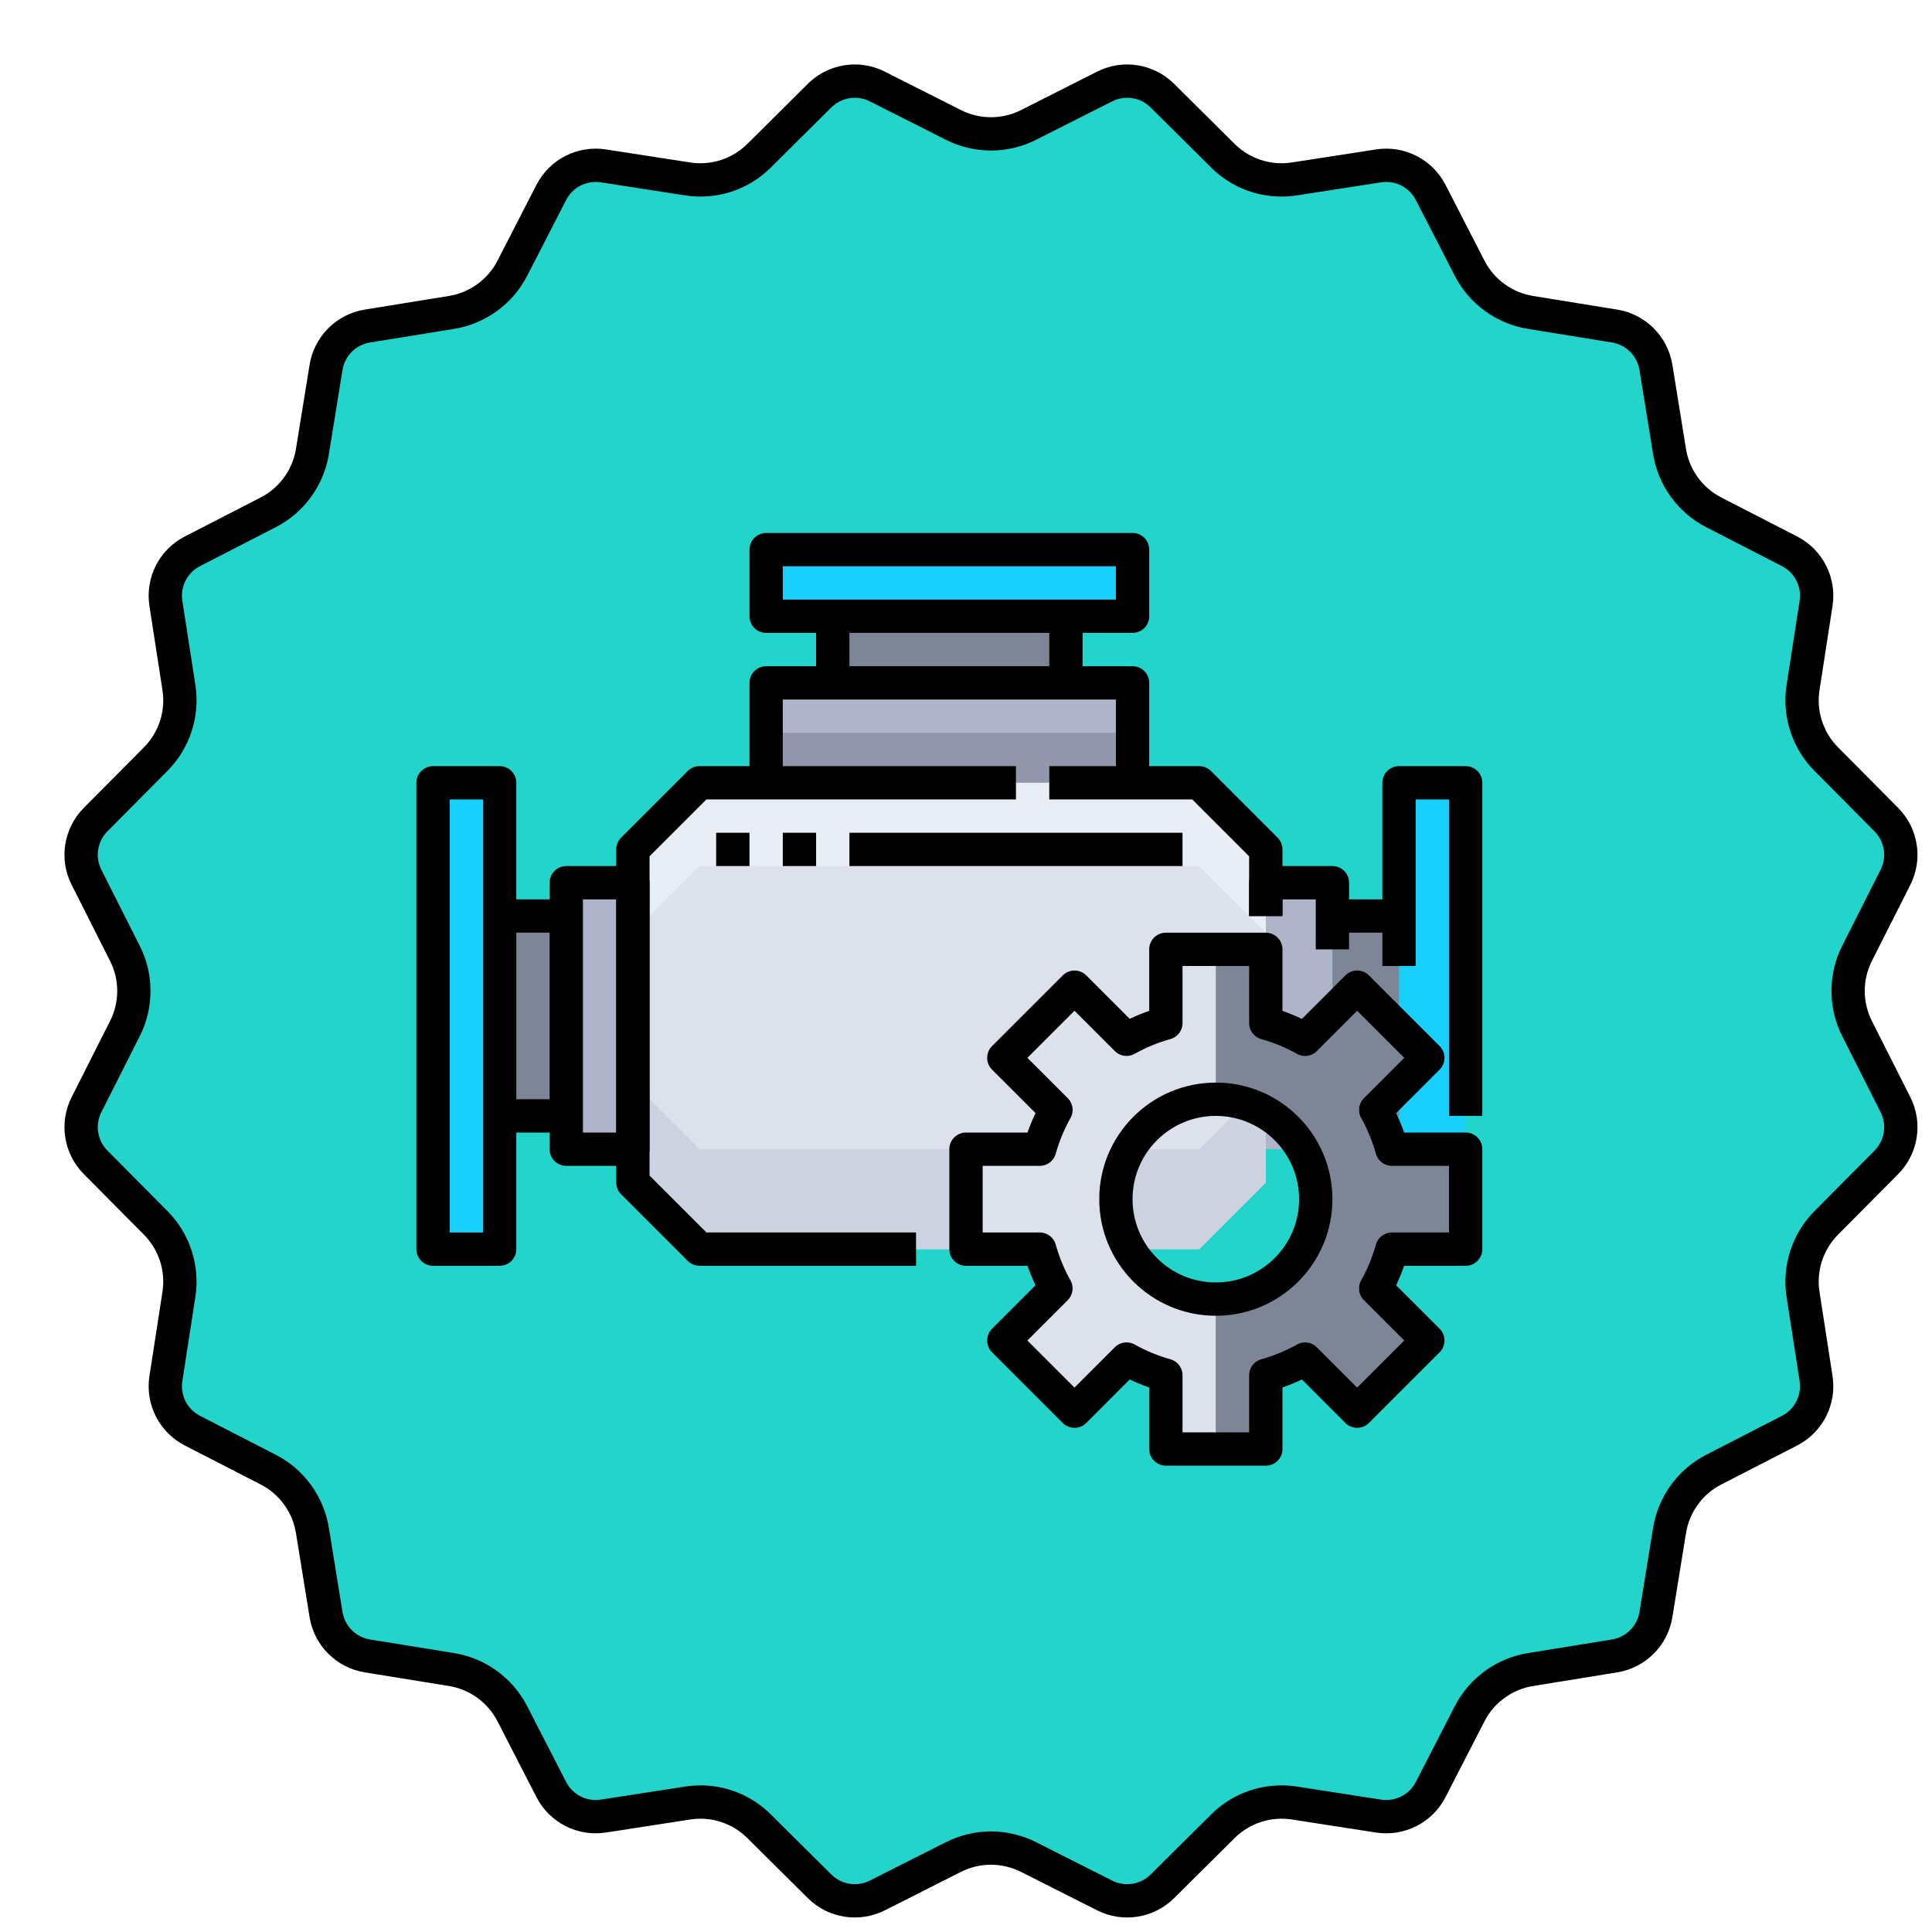 <svg xmlns="http://www.w3.org/2000/svg" xmlns:xlink="http://www.w3.org/1999/xlink" width="116" height="116" viewBox="0 0 116 116">
  <defs>
    <filter id="Polygon_14" x="0" y="0" width="116" height="116" filterUnits="userSpaceOnUse">
      <feOffset dx="3" dy="3" input="SourceAlpha"/>
      <feGaussianBlur result="blur"/>
      <feFlood/>
      <feComposite operator="in" in2="blur"/>
      <feComposite in="SourceGraphic"/>
    </filter>
    <clipPath id="clip-path">
      <rect id="Rectangle_1340" data-name="Rectangle 1340" width="64" height="56" fill="none"/>
    </clipPath>
  </defs>
  <g id="Group_6052" data-name="Group 6052" transform="translate(-1091 -2098)">
    <g transform="matrix(1, 0, 0, 1, 1091, 2098)" filter="url(#Polygon_14)">
      <g id="Polygon_14-2" data-name="Polygon 14" fill="#22d4c9">
        <path d="M 64.676 111.129 C 64.209 111.129 63.742 111.018 63.325 110.807 L 58.754 108.498 C 58.059 108.147 57.279 107.961 56.5 107.961 C 55.721 107.961 54.941 108.147 54.246 108.498 L 49.675 110.807 C 49.258 111.018 48.791 111.129 48.324 111.129 C 47.526 111.129 46.775 110.82 46.209 110.258 L 42.576 106.65 C 41.633 105.714 40.381 105.198 39.053 105.198 C 38.798 105.198 38.54 105.218 38.288 105.257 L 33.228 106.04 C 33.075 106.063 32.921 106.075 32.767 106.075 C 31.639 106.075 30.617 105.451 30.101 104.447 L 27.76 99.893 C 27.037 98.486 25.673 97.495 24.112 97.242 L 19.058 96.424 C 17.781 96.217 16.783 95.219 16.576 93.942 L 15.758 88.888 C 15.505 87.327 14.514 85.963 13.107 85.24 L 8.553 82.899 C 7.402 82.308 6.762 81.051 6.96 79.772 L 7.743 74.712 C 7.985 73.149 7.464 71.547 6.35 70.424 L 2.742 66.791 C 1.83 65.873 1.61 64.48 2.193 63.325 L 4.502 58.754 C 5.215 57.343 5.215 55.657 4.502 54.246 L 2.193 49.675 C 1.61 48.52 1.83 47.127 2.742 46.209 L 6.35 42.576 C 7.464 41.453 7.985 39.85 7.743 38.288 L 6.96 33.228 C 6.762 31.949 7.402 30.692 8.553 30.1 L 13.108 27.76 C 14.514 27.037 15.505 25.673 15.758 24.112 L 16.576 19.058 C 16.783 17.781 17.781 16.783 19.058 16.576 L 24.112 15.757 C 25.674 15.505 27.037 14.514 27.76 13.107 L 30.101 8.553 C 30.617 7.549 31.639 6.925 32.767 6.925 C 32.921 6.925 33.076 6.937 33.228 6.96 L 38.288 7.743 C 38.54 7.782 38.798 7.802 39.053 7.802 C 40.382 7.802 41.633 7.286 42.576 6.35 L 46.209 2.742 C 46.775 2.18 47.526 1.871 48.324 1.871 C 48.791 1.871 49.258 1.982 49.675 2.193 L 54.246 4.502 C 54.941 4.853 55.721 5.039 56.5 5.039 C 57.279 5.039 58.059 4.853 58.754 4.502 L 63.325 2.193 C 63.742 1.982 64.209 1.871 64.676 1.871 C 65.474 1.871 66.225 2.18 66.791 2.742 L 70.424 6.35 C 71.367 7.286 72.619 7.802 73.947 7.802 C 74.202 7.802 74.46 7.782 74.712 7.743 L 79.772 6.96 C 79.925 6.937 80.079 6.925 80.233 6.925 C 81.361 6.925 82.383 7.549 82.899 8.553 L 85.24 13.107 C 85.963 14.514 87.327 15.505 88.888 15.758 L 93.942 16.576 C 95.219 16.783 96.217 17.781 96.424 19.058 L 97.242 24.112 C 97.495 25.673 98.486 27.037 99.893 27.76 L 104.447 30.101 C 105.598 30.692 106.238 31.949 106.04 33.228 L 105.257 38.288 C 105.015 39.851 105.536 41.453 106.65 42.576 L 110.258 46.209 C 111.17 47.127 111.39 48.52 110.807 49.675 L 108.498 54.246 C 107.785 55.657 107.785 57.343 108.498 58.754 L 110.807 63.325 C 111.39 64.48 111.17 65.873 110.258 66.791 L 106.65 70.424 C 105.536 71.547 105.015 73.149 105.257 74.712 L 106.04 79.772 C 106.238 81.051 105.598 82.308 104.447 82.899 L 99.893 85.24 C 98.486 85.963 97.495 87.327 97.242 88.888 L 96.424 93.942 C 96.217 95.219 95.219 96.217 93.942 96.424 L 88.888 97.242 C 87.327 97.495 85.963 98.486 85.24 99.893 L 82.899 104.447 C 82.383 105.451 81.361 106.075 80.233 106.075 C 80.079 106.075 79.925 106.063 79.772 106.04 L 74.712 105.257 C 74.46 105.218 74.202 105.198 73.947 105.198 C 72.619 105.198 71.367 105.714 70.424 106.65 L 66.791 110.258 C 66.225 110.82 65.474 111.129 64.676 111.129 Z" stroke="none"/>
        <path d="M 48.324 2.871 L 48.324 2.871 C 47.792 2.871 47.291 3.077 46.914 3.452 L 43.28 7.06 C 42.149 8.183 40.647 8.802 39.053 8.802 C 38.747 8.802 38.438 8.778 38.135 8.732 L 33.075 7.948 C 32.973 7.933 32.87 7.925 32.767 7.925 C 32.015 7.925 31.334 8.341 30.99 9.011 L 28.649 13.565 C 27.782 15.252 26.146 16.441 24.272 16.745 L 19.218 17.563 C 18.366 17.701 17.701 18.366 17.563 19.218 L 16.745 24.272 C 16.441 26.146 15.252 27.782 13.565 28.649 L 9.011 30.99 C 8.243 31.384 7.816 32.222 7.948 33.075 L 8.732 38.135 C 9.022 40.01 8.397 41.934 7.06 43.28 L 3.452 46.914 C 2.844 47.526 2.697 48.454 3.086 49.224 L 5.394 53.795 C 6.25 55.489 6.25 57.511 5.394 59.205 L 3.086 63.776 C 2.697 64.546 2.844 65.474 3.452 66.086 L 7.06 69.72 C 8.397 71.066 9.022 72.99 8.731 74.865 L 7.948 79.925 C 7.816 80.778 8.243 81.616 9.011 82.01 L 13.565 84.351 C 15.252 85.218 16.441 86.854 16.745 88.728 L 17.563 93.782 C 17.701 94.634 18.366 95.299 19.218 95.437 L 24.272 96.255 C 26.146 96.559 27.782 97.748 28.649 99.435 L 30.99 103.989 C 31.334 104.659 32.015 105.075 32.767 105.075 C 32.87 105.075 32.973 105.067 33.075 105.052 L 38.135 104.268 C 38.438 104.222 38.746 104.198 39.053 104.198 C 40.647 104.198 42.149 104.817 43.28 105.94 L 46.914 109.548 C 47.291 109.923 47.792 110.129 48.324 110.129 C 48.639 110.129 48.942 110.057 49.224 109.914 L 53.795 107.606 C 54.63 107.184 55.565 106.961 56.5 106.961 C 57.435 106.961 58.37 107.184 59.205 107.606 L 63.776 109.914 C 64.058 110.057 64.361 110.129 64.676 110.129 C 65.208 110.129 65.709 109.923 66.086 109.548 L 69.72 105.94 C 70.851 104.817 72.353 104.198 73.947 104.198 C 74.253 104.198 74.562 104.222 74.865 104.268 L 79.925 105.052 C 80.027 105.067 80.13 105.075 80.233 105.075 C 80.985 105.075 81.666 104.659 82.01 103.989 L 84.351 99.435 C 85.218 97.748 86.854 96.559 88.728 96.255 L 93.782 95.437 C 94.634 95.299 95.299 94.634 95.437 93.782 L 96.255 88.728 C 96.559 86.854 97.748 85.218 99.435 84.351 L 103.989 82.01 C 104.757 81.616 105.184 80.778 105.052 79.925 L 104.268 74.865 C 103.978 72.99 104.603 71.066 105.94 69.72 L 109.548 66.086 C 110.156 65.474 110.303 64.546 109.914 63.776 L 107.606 59.205 C 106.75 57.511 106.75 55.489 107.606 53.795 L 109.914 49.224 C 110.303 48.454 110.156 47.526 109.548 46.914 L 105.94 43.28 C 104.603 41.934 103.978 40.01 104.268 38.135 L 105.052 33.075 C 105.184 32.222 104.757 31.384 103.989 30.99 L 99.435 28.649 C 97.748 27.782 96.559 26.146 96.255 24.272 L 95.437 19.218 C 95.299 18.366 94.634 17.701 93.782 17.563 L 88.728 16.745 C 86.854 16.441 85.218 15.252 84.351 13.565 L 82.01 9.011 C 81.666 8.341 80.985 7.925 80.233 7.925 C 80.13 7.925 80.027 7.933 79.925 7.948 L 74.865 8.732 C 74.562 8.778 74.254 8.802 73.947 8.802 C 72.353 8.802 70.851 8.183 69.72 7.06 L 66.086 3.452 C 65.709 3.077 65.208 2.871 64.676 2.871 C 64.361 2.871 64.058 2.943 63.776 3.086 L 59.205 5.394 C 58.371 5.816 57.435 6.039 56.5 6.039 C 55.565 6.039 54.63 5.816 53.795 5.394 L 49.225 3.086 C 48.942 2.943 48.639 2.871 48.324 2.871 M 48.324 0.871 C 48.937 0.871 49.554 1.011 50.126 1.301 L 54.697 3.609 C 55.831 4.182 57.169 4.182 58.303 3.609 L 62.874 1.301 C 64.411 0.524 66.273 0.819 67.496 2.033 L 71.129 5.64 C 72.031 6.536 73.304 6.949 74.559 6.755 L 79.619 5.972 C 81.322 5.708 83.001 6.564 83.789 8.096 L 86.13 12.65 C 86.71 13.78 87.793 14.567 89.047 14.77 L 94.102 15.589 C 95.802 15.865 97.135 17.198 97.411 18.898 L 98.23 23.953 C 98.433 25.207 99.22 26.29 100.35 26.871 L 104.904 29.211 C 106.436 29.999 107.292 31.678 107.028 33.381 L 106.245 38.441 C 106.051 39.696 106.464 40.969 107.36 41.871 L 110.967 45.504 C 112.181 46.727 112.476 48.589 111.699 50.126 L 109.391 54.697 C 108.818 55.831 108.818 57.169 109.391 58.303 L 111.699 62.874 C 112.476 64.411 112.181 66.273 110.967 67.496 L 107.36 71.129 C 106.464 72.031 106.051 73.304 106.245 74.559 L 107.028 79.619 C 107.292 81.322 106.436 83.001 104.904 83.789 L 100.35 86.13 C 99.22 86.71 98.433 87.793 98.23 89.047 L 97.411 94.102 C 97.135 95.802 95.802 97.135 94.102 97.411 L 89.047 98.23 C 87.793 98.433 86.71 99.22 86.13 100.35 L 83.789 104.904 C 83.001 106.436 81.322 107.292 79.619 107.028 L 74.559 106.245 C 73.304 106.051 72.031 106.464 71.129 107.36 L 67.496 110.967 C 66.273 112.181 64.411 112.476 62.874 111.699 L 58.303 109.391 C 57.169 108.818 55.831 108.818 54.697 109.391 L 50.126 111.699 C 48.589 112.476 46.727 112.181 45.504 110.967 L 41.871 107.36 C 40.969 106.464 39.696 106.051 38.441 106.245 L 33.381 107.028 C 31.678 107.292 29.999 106.436 29.211 104.904 L 26.87 100.35 C 26.29 99.22 25.207 98.433 23.953 98.23 L 18.898 97.411 C 17.198 97.135 15.865 95.802 15.589 94.102 L 14.77 89.047 C 14.567 87.793 13.78 86.71 12.65 86.129 L 8.096 83.789 C 6.564 83.001 5.708 81.322 5.972 79.619 L 6.755 74.559 C 6.949 73.304 6.536 72.031 5.64 71.129 L 2.033 67.496 C 0.819 66.273 0.524 64.411 1.301 62.874 L 3.609 58.303 C 4.182 57.169 4.182 55.831 3.609 54.697 L 1.301 50.126 C 0.524 48.589 0.819 46.727 2.033 45.504 L 5.641 41.871 C 6.536 40.969 6.949 39.696 6.755 38.441 L 5.972 33.381 C 5.708 31.678 6.564 29.999 8.096 29.211 L 12.65 26.87 C 13.78 26.29 14.567 25.207 14.77 23.952 L 15.589 18.898 C 15.865 17.198 17.198 15.865 18.898 15.589 L 23.953 14.77 C 25.207 14.567 26.29 13.78 26.871 12.65 L 29.211 8.096 C 29.999 6.564 31.678 5.708 33.381 5.972 L 38.441 6.755 C 39.696 6.949 40.969 6.536 41.871 5.64 L 45.504 2.033 C 46.272 1.271 47.291 0.871 48.324 0.871 Z" stroke="none" fill="#000"/>
      </g>
    </g>
    <g id="Group_6045" data-name="Group 6045" transform="translate(1116 2130)">
      <path id="Path_2092" data-name="Path 2092" d="M5,35v8H1V15H5V35Z" fill="#19cffc"/>
      <path id="Path_2093" data-name="Path 2093" d="M43,1V5H21V1Z" fill="#19cffc"/>
      <path id="Path_2094" data-name="Path 2094" d="M63,15V43H59V15Z" fill="#19cffc"/>
      <path id="Path_2095" data-name="Path 2095" d="M43,9v6H21V9H43Z" fill="#afb4c8"/>
      <rect id="Rectangle_1333" data-name="Rectangle 1333" width="22" height="3" transform="translate(21 12)" fill="#9196aa"/>
      <path id="Path_2096" data-name="Path 2096" d="M13,21V37H9V21Z" fill="#afb4c8"/>
      <path id="Path_2097" data-name="Path 2097" d="M55,35v2H51V21h4V35Z" fill="#afb4c8"/>
      <rect id="Rectangle_1334" data-name="Rectangle 1334" width="4" height="12" transform="translate(5 23)" fill="#7e8596"/>
      <rect id="Rectangle_1335" data-name="Rectangle 1335" width="4" height="12" transform="translate(55 23)" fill="#7e8596"/>
      <rect id="Rectangle_1336" data-name="Rectangle 1336" width="14" height="4" transform="translate(25 5)" fill="#7e8596"/>
      <g id="Group_6044" data-name="Group 6044">
        <g id="Group_6043" data-name="Group 6043" clip-path="url(#clip-path)">
          <path id="Path_2098" data-name="Path 2098" d="M51,37v2l-4,4H17l-4-4V19l4-4H47l4,4V37Z" fill="#dce1eb"/>
          <path id="Path_2099" data-name="Path 2099" d="M47,15H17l-4,4v5l4-4H47l4,4V19Z" fill="#e9edf5"/>
          <path id="Path_2100" data-name="Path 2100" d="M34,37H17l-4-4v6l4,4H47l4-4V33l-4,4Z" fill="#cdd2e1"/>
          <path id="Path_2101" data-name="Path 2101" d="M42,40a6,6,0,0,1,6-6V25H45v4.42a11.4,11.4,0,0,0-2.36.98l-3.13-3.13-4.24,4.24,3.13,3.13A11.4,11.4,0,0,0,37.42,37H33v6h4.42a11.4,11.4,0,0,0,.98,2.36l-3.13,3.13,4.24,4.24,3.13-3.13a11.4,11.4,0,0,0,2.36.98V55h3V46a6,6,0,0,1-6-6" fill="#dce1eb"/>
          <path id="Path_2102" data-name="Path 2102" d="M63,43V37H58.58a11.4,11.4,0,0,0-.98-2.36l3.13-3.13-4.24-4.24L53.36,30.4A11.4,11.4,0,0,0,51,29.42V25H48v9a6,6,0,0,1,0,12v9h3V50.58a11.4,11.4,0,0,0,2.36-.98l3.13,3.13,4.24-4.24L57.6,45.36A11.4,11.4,0,0,0,58.58,43Z" fill="#7e8596"/>
          <path id="Path_2103" data-name="Path 2103" d="M51,23V19l-4-4H38" fill="none" stroke="#000" stroke-linejoin="round" stroke-width="2"/>
          <path id="Path_2104" data-name="Path 2104" d="M36,15H17l-4,4V39l4,4H30" fill="none" stroke="#000" stroke-linejoin="round" stroke-width="2"/>
          <path id="Path_2105" data-name="Path 2105" d="M43,15V9H21v6" fill="none" stroke="#000" stroke-linejoin="round" stroke-width="2"/>
          <rect id="Rectangle_1337" data-name="Rectangle 1337" width="22" height="4" transform="translate(21 1)" fill="none" stroke="#000" stroke-linejoin="round" stroke-width="2"/>
          <line id="Line_104" data-name="Line 104" y2="4" transform="translate(25 5)" fill="none" stroke="#000" stroke-linejoin="round" stroke-width="2"/>
          <line id="Line_105" data-name="Line 105" y2="4" transform="translate(39 5)" fill="none" stroke="#000" stroke-linejoin="round" stroke-width="2"/>
          <path id="Path_2106" data-name="Path 2106" d="M51,23V21h4v4" fill="none" stroke="#000" stroke-linejoin="round" stroke-width="2"/>
          <rect id="Rectangle_1338" data-name="Rectangle 1338" width="4" height="16" transform="translate(9 21)" fill="none" stroke="#000" stroke-linejoin="round" stroke-width="2"/>
          <line id="Line_106" data-name="Line 106" x1="4" transform="translate(5 35)" fill="none" stroke="#000" stroke-linejoin="round" stroke-width="2"/>
          <rect id="Rectangle_1339" data-name="Rectangle 1339" width="4" height="28" transform="translate(1 15)" fill="none" stroke="#000" stroke-linejoin="round" stroke-width="2"/>
          <line id="Line_107" data-name="Line 107" x1="4" transform="translate(5 23)" fill="none" stroke="#000" stroke-linejoin="round" stroke-width="2"/>
          <line id="Line_108" data-name="Line 108" x2="4" transform="translate(55 23)" fill="none" stroke="#000" stroke-linejoin="round" stroke-width="2"/>
          <path id="Path_2107" data-name="Path 2107" d="M59,26V15h4V35" fill="none" stroke="#000" stroke-linejoin="round" stroke-width="2"/>
          <path id="Path_2108" data-name="Path 2108" d="M63,43V37H58.575a10.91,10.91,0,0,0-.973-2.359l3.126-3.126-4.243-4.243L53.359,30.4A10.91,10.91,0,0,0,51,29.425V25H45v4.425a10.91,10.91,0,0,0-2.359.973l-3.126-3.126-4.243,4.243L38.4,34.641A10.91,10.91,0,0,0,37.425,37H33v6h4.425a10.91,10.91,0,0,0,.973,2.359l-3.126,3.126,4.243,4.243L42.641,49.6A10.91,10.91,0,0,0,45,50.575V55h6V50.575a10.91,10.91,0,0,0,2.359-.973l3.126,3.126,4.243-4.243L57.6,45.359A10.91,10.91,0,0,0,58.575,43Z" fill="none" stroke="#000" stroke-linejoin="round" stroke-width="2"/>
          <circle id="Ellipse_26" data-name="Ellipse 26" cx="6" cy="6" r="6" transform="translate(42 34)" fill="none" stroke="#000" stroke-linejoin="round" stroke-width="2"/>
          <line id="Line_109" data-name="Line 109" x2="2" transform="translate(18 19)" fill="none" stroke="#000" stroke-linejoin="round" stroke-width="2"/>
          <line id="Line_110" data-name="Line 110" x2="2" transform="translate(22 19)" fill="none" stroke="#000" stroke-linejoin="round" stroke-width="2"/>
          <line id="Line_111" data-name="Line 111" x2="20" transform="translate(26 19)" fill="none" stroke="#000" stroke-linejoin="round" stroke-width="2"/>
        </g>
      </g>
    </g>
  </g>
</svg>
